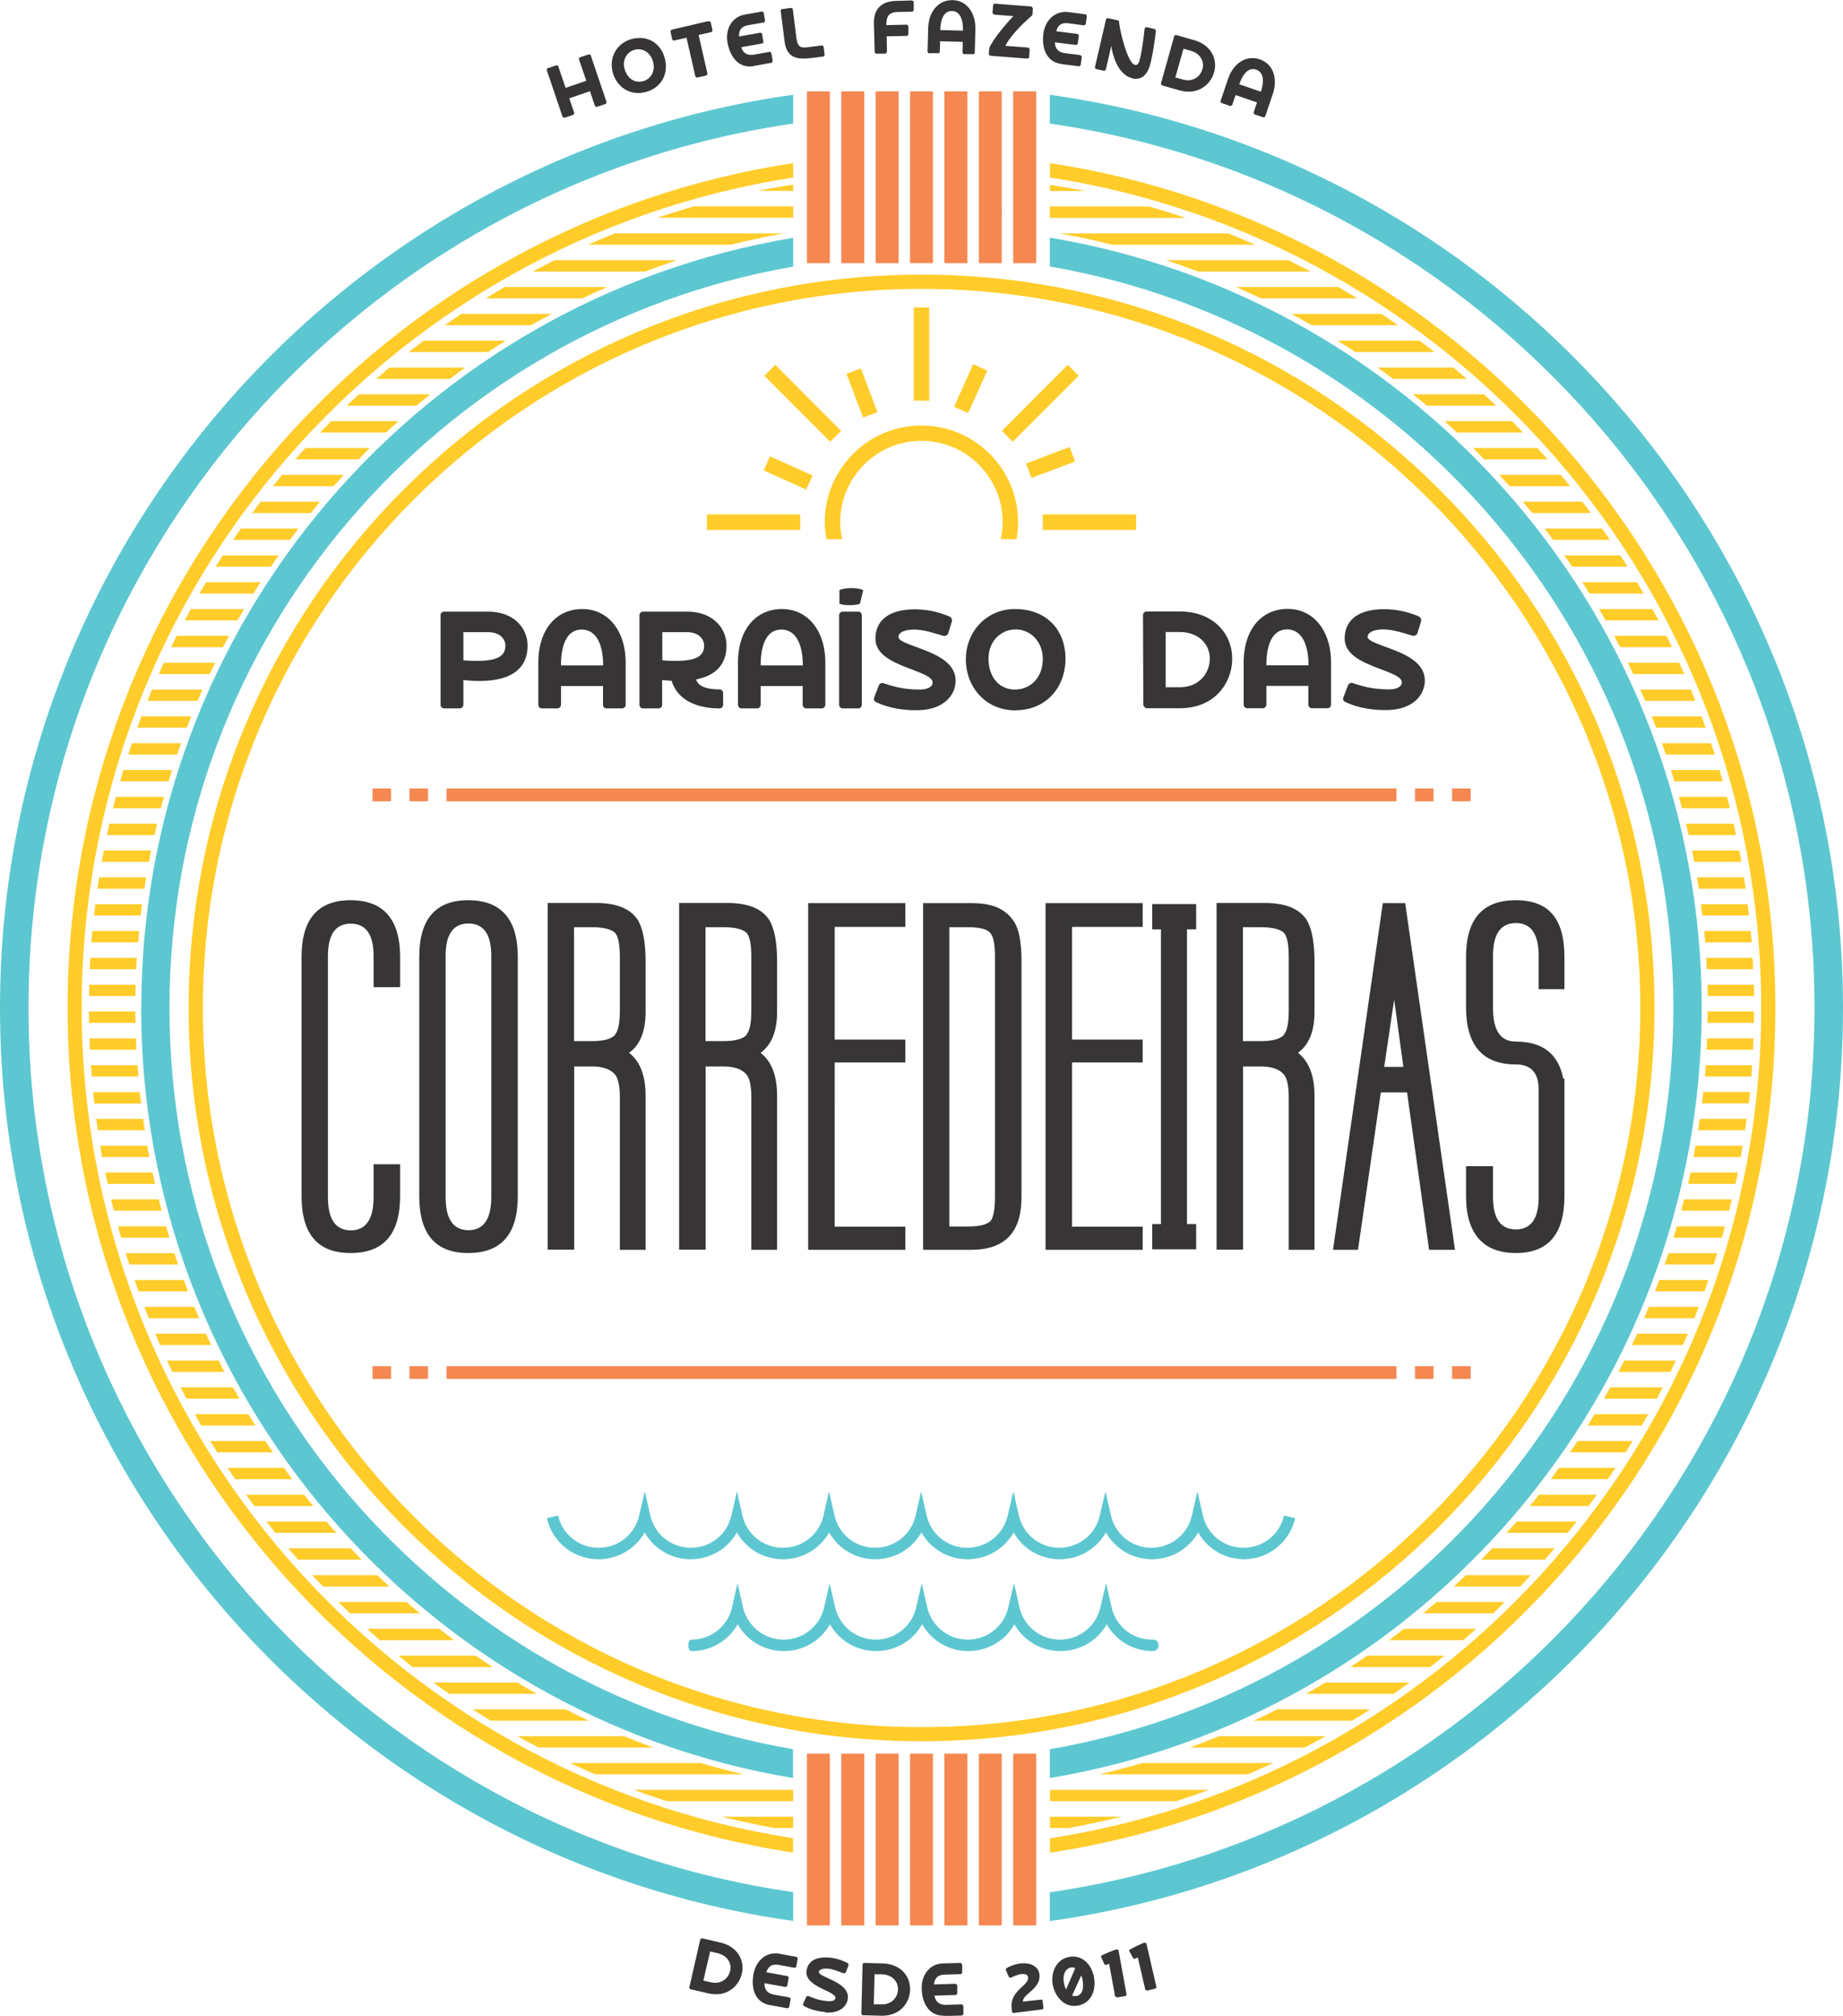 <?xml version="1.0" encoding="UTF-8"?>
<svg data-bbox="0 0.01 120.27 131.47" viewBox="0 0 120.27 131.47" xmlns="http://www.w3.org/2000/svg" data-type="color">
    <g>
        <path d="M65.02 122.74s.1.03.15.08c.08.08.12.19.12.28-.04.21-.12.36-.22.36-.04 0-.1-.03-.15-.08a.413.413 0 0 1-.12-.28c.04-.22.12-.36.22-.36Z" fill-rule="evenodd" fill="#373535" data-color="1"/>
        <path d="M35.35 119.27h.04c.05.06.06.11.03.18-.08.19-.41.39-.58.39-.09-.06-.1-.12-.07-.19.08-.19.41-.39.58-.39Z" fill-rule="evenodd" fill="#373535" data-color="1"/>
        <path d="M27.47 109.83h.03c.06.06.07.11.04.19-.08.19-.41.39-.58.39-.09-.06-.1-.12-.07-.19.08-.19.41-.39.58-.39Z" fill-rule="evenodd" fill="#373535" data-color="1"/>
        <path d="M60.14 18.84c-25.86 0-46.9 21.04-46.9 46.9s21.04 46.9 46.9 46.9 46.9-21.04 46.9-46.9-21.04-46.9-46.9-46.9Zm0 94.72c-26.37 0-47.83-21.46-47.83-47.83s21.46-47.82 47.83-47.82 47.83 21.45 47.83 47.82-21.46 47.83-47.83 47.83Z" fill="#ffcc2a" data-color="2"/>
        <path d="M120.27 65.73c0-30.31-22.55-55.46-51.76-59.55v1.88c28.18 4.08 49.9 28.38 49.9 57.67s-21.72 53.6-49.9 57.68v1.88c29.21-4.09 51.76-29.23 51.76-59.55Z" fill="#5dc7d1" data-color="3"/>
        <path d="M1.86 65.73c0-29.29 21.72-53.59 49.9-57.67V6.18C22.55 10.27 0 35.42 0 65.73s22.55 55.46 51.76 59.55v-1.88c-28.18-4.07-49.9-28.37-49.9-57.67Z" fill="#5dc7d1" data-color="3"/>
        <path d="M114.93 65.73c0 27.37-20.16 50.11-46.41 54.16v.94c26.77-4.05 47.34-27.21 47.34-55.09S95.28 14.7 68.52 10.64v.94c26.25 4.05 46.41 26.79 46.41 54.15Z" fill="#ffcc2a" data-color="2"/>
        <path d="M4.41 65.73c0 27.88 20.58 51.04 47.34 55.09v-.94C25.5 115.84 5.33 93.09 5.33 65.72s20.18-50.09 46.43-54.14v-.94C24.99 14.7 4.41 37.86 4.41 65.73Z" fill="#ffcc2a" data-color="2"/>
        <path d="M109.2 65.73c0 24.2-17.61 44.36-40.69 48.35v1.88c24.11-4.01 42.54-25.01 42.54-50.23S92.61 19.51 68.51 15.5v1.88c23.08 3.99 40.69 24.15 40.69 48.35Z" fill="#5dc7d1" data-color="3"/>
        <path d="M9.21 65.73c0 25.23 18.44 46.22 42.54 50.23v-1.88c-23.08-3.99-40.69-24.15-40.69-48.35s17.62-44.35 40.7-48.34v-1.88c-24.11 4.01-42.54 25-42.54 50.23Z" fill="#5dc7d1" data-color="3"/>
        <g>
            <path d="M68.52 12.05v.41h2.3c-.76-.15-1.53-.29-2.3-.41Z" fill="#ffcc2a" data-color="2"/>
            <path d="M51.76 12.45v-.41c-.77.12-1.54.25-2.3.41h2.3Z" fill="#ffcc2a" data-color="2"/>
            <path d="M75 13.47h-6.49v.74h8.87c-.78-.26-1.58-.51-2.38-.74Z" fill="#ffcc2a" data-color="2"/>
            <path d="M42.89 14.2h8.87v-.74h-6.49c-.8.23-1.59.48-2.38.74Z" fill="#ffcc2a" data-color="2"/>
            <path d="M80.14 15.22H69.13c1.17.21 2.31.45 3.45.74h9.33c-.58-.26-1.17-.5-1.76-.74Z" fill="#ffcc2a" data-color="2"/>
            <path d="M51.14 15.22H40.13c-.59.24-1.18.48-1.76.74h9.32c1.14-.28 2.28-.53 3.45-.74Z" fill="#ffcc2a" data-color="2"/>
            <path d="M44.19 16.97H36.2c-.49.24-.97.49-1.44.74h7.34a47.3 47.3 0 0 1 2.1-.74Z" fill="#ffcc2a" data-color="2"/>
            <path d="M84.08 16.97h-7.99c.71.23 1.4.48 2.1.74h7.34c-.48-.25-.96-.5-1.44-.74Z" fill="#ffcc2a" data-color="2"/>
            <path d="M87.35 18.72h-6.68c.54.24 1.08.48 1.62.74h6.29c-.41-.25-.82-.5-1.23-.74Z" fill="#ffcc2a" data-color="2"/>
            <path d="M39.61 18.72h-6.68c-.41.24-.82.49-1.23.74H38c.53-.26 1.07-.5 1.62-.74Z" fill="#ffcc2a" data-color="2"/>
            <path d="M36 20.47h-5.89c-.36.24-.72.49-1.08.74h5.63c.44-.25.89-.5 1.34-.74Z" fill="#ffcc2a" data-color="2"/>
            <path d="M90.15 20.47h-5.89c.45.24.9.48 1.34.74h5.63c-.36-.25-.72-.5-1.08-.74Z" fill="#ffcc2a" data-color="2"/>
            <path d="M92.64 22.22h-5.35c.39.24.77.49 1.15.74h5.17c-.32-.25-.64-.5-.96-.74Z" fill="#ffcc2a" data-color="2"/>
            <path d="M32.99 22.22h-5.35c-.32.24-.64.49-.96.74h5.17c.38-.25.76-.5 1.15-.74Z" fill="#ffcc2a" data-color="2"/>
            <path d="M30.37 23.97h-4.95c-.29.24-.58.49-.87.74h4.81c.33-.25.67-.5 1.01-.74Z" fill="#ffcc2a" data-color="2"/>
            <path d="M94.85 23.97H89.9c.34.24.68.49 1.01.74h4.81c-.29-.25-.58-.49-.87-.74Z" fill="#ffcc2a" data-color="2"/>
            <path d="M96.85 25.72h-4.64c.3.24.61.49.9.74h4.53c-.26-.25-.53-.49-.79-.74Z" fill="#ffcc2a" data-color="2"/>
            <path d="M28.06 25.72h-4.64c-.27.24-.53.49-.79.74h4.54c.3-.25.6-.49.9-.74Z" fill="#ffcc2a" data-color="2"/>
            <path d="M25.19 28.21c.27-.25.54-.49.81-.74h-4.4c-.24.24-.48.49-.72.74h4.31Z" fill="#ffcc2a" data-color="2"/>
            <path d="M98.67 27.47h-4.4c.27.24.54.49.81.74h4.31c-.24-.25-.48-.49-.72-.74Z" fill="#ffcc2a" data-color="2"/>
            <path d="M19.28 29.96h4.12c.24-.25.49-.49.73-.74h-4.2c-.22.24-.44.49-.66.74Z" fill="#ffcc2a" data-color="2"/>
            <path d="M96.87 29.96h4.12c-.22-.25-.44-.49-.66-.74h-4.2c.25.24.49.49.73.74Z" fill="#ffcc2a" data-color="2"/>
            <path d="M17.81 31.71h3.96c.22-.25.44-.49.67-.74h-4.03c-.2.24-.4.49-.6.74Z" fill="#ffcc2a" data-color="2"/>
            <path d="M98.5 31.71h3.96c-.2-.25-.4-.49-.6-.74h-4.02c.22.24.45.49.67.74Z" fill="#ffcc2a" data-color="2"/>
            <path d="M99.99 33.46h3.83c-.18-.25-.37-.49-.56-.74h-3.88c.2.25.41.49.61.74Z" fill="#ffcc2a" data-color="2"/>
            <path d="M16.45 33.46h3.83c.2-.25.41-.49.61-.74h-3.88l-.56.74Z" fill="#ffcc2a" data-color="2"/>
            <path d="M15.21 35.21h3.71c.18-.25.37-.49.56-.74h-3.76c-.17.25-.34.49-.51.74Z" fill="#ffcc2a" data-color="2"/>
            <path d="M101.35 35.21h3.71c-.17-.25-.34-.49-.51-.74h-3.76c.19.25.38.49.56.74Z" fill="#ffcc2a" data-color="2"/>
            <path d="M102.6 36.96h3.61c-.15-.25-.31-.49-.47-.74h-3.65c.17.24.34.49.51.74Z" fill="#ffcc2a" data-color="2"/>
            <path d="M14.07 36.96h3.61c.17-.25.34-.49.51-.74h-3.65c-.16.24-.31.49-.47.74Z" fill="#ffcc2a" data-color="2"/>
            <path d="M103.73 38.71h3.53c-.14-.25-.29-.49-.44-.74h-3.56c.16.25.31.49.47.74Z" fill="#ffcc2a" data-color="2"/>
            <path d="M13.01 38.71h3.53c.15-.25.31-.49.47-.74h-3.56c-.15.25-.29.49-.44.74Z" fill="#ffcc2a" data-color="2"/>
            <path d="M12.05 40.46h3.45c.14-.25.29-.49.43-.74h-3.48c-.13.25-.27.49-.39.74Z" fill="#ffcc2a" data-color="2"/>
            <path d="M104.78 40.46h3.45c-.13-.25-.26-.49-.4-.74h-3.48c.14.25.29.49.43.74Z" fill="#ffcc2a" data-color="2"/>
            <path d="M11.16 42.21h3.39c.13-.25.26-.49.39-.74h-3.41c-.12.25-.25.49-.37.74Z" fill="#ffcc2a" data-color="2"/>
            <path d="M105.73 42.21h3.39c-.12-.25-.25-.49-.37-.74h-3.41c.13.25.26.49.39.74Z" fill="#ffcc2a" data-color="2"/>
            <path d="M106.59 43.96h3.32c-.11-.25-.22-.49-.33-.74h-3.35c.12.25.24.49.35.74Z" fill="#ffcc2a" data-color="2"/>
            <path d="M10.36 43.96h3.33c.12-.25.23-.49.35-.74h-3.35c-.11.25-.22.49-.33.74Z" fill="#ffcc2a" data-color="2"/>
            <path d="M9.62 45.71h3.27c.11-.25.22-.49.32-.74H9.92c-.1.25-.2.49-.3.74Z" fill="#ffcc2a" data-color="2"/>
            <path d="M107.37 45.71h3.27c-.1-.25-.2-.49-.3-.74h-3.3c.11.25.22.49.32.74Z" fill="#ffcc2a" data-color="2"/>
            <path d="M108.08 47.46h3.23c-.09-.25-.18-.49-.27-.74h-3.25c.1.24.19.49.29.74Z" fill="#ffcc2a" data-color="2"/>
            <path d="M8.96 47.46h3.23c.09-.25.19-.49.29-.74H9.23c-.09.24-.18.49-.27.74Z" fill="#ffcc2a" data-color="2"/>
            <path d="M8.37 49.21h3.19c.08-.25.17-.49.26-.74H8.61c-.08.25-.16.49-.24.74Z" fill="#ffcc2a" data-color="2"/>
            <path d="M108.72 49.21h3.18c-.08-.25-.16-.49-.24-.74h-3.21c.09.25.18.49.26.74Z" fill="#ffcc2a" data-color="2"/>
            <path d="M7.84 50.96H11c.07-.25.15-.49.23-.74H8.06c-.07.25-.15.49-.22.74Z" fill="#ffcc2a" data-color="2"/>
            <path d="M109.27 50.96h3.16c-.07-.25-.15-.49-.22-.74h-3.17c.08.24.15.49.23.74Z" fill="#ffcc2a" data-color="2"/>
            <path d="M7.38 52.71h3.12c.06-.25.13-.49.2-.74H7.56c-.06.24-.13.49-.19.74Z" fill="#ffcc2a" data-color="2"/>
            <path d="M109.77 52.71h3.12c-.06-.25-.12-.5-.19-.74h-3.14c.07.25.13.49.2.74Z" fill="#ffcc2a" data-color="2"/>
            <path d="M6.98 54.46h3.1c.06-.25.11-.49.17-.74H7.14c-.06.24-.11.49-.16.74Z" fill="#ffcc2a" data-color="2"/>
            <path d="M110.19 54.46h3.1c-.05-.25-.11-.49-.16-.74h-3.11c.06.24.12.49.17.74Z" fill="#ffcc2a" data-color="2"/>
            <path d="M110.56 56.21h3.08c-.04-.25-.09-.49-.14-.74h-3.08c.05.24.1.49.14.74Z" fill="#ffcc2a" data-color="2"/>
            <path d="M6.64 56.21h3.08c.05-.25.09-.49.14-.74H6.78c-.05.24-.1.49-.14.74Z" fill="#ffcc2a" data-color="2"/>
            <path d="M6.36 57.96h3.06l.12-.74H6.47c-.04.25-.07.49-.11.74Z" fill="#ffcc2a" data-color="2"/>
            <path d="M110.86 57.96h3.06c-.04-.25-.07-.49-.11-.74h-3.07l.12.74Z" fill="#ffcc2a" data-color="2"/>
            <path d="M6.13 59.71h3.05l.09-.74H6.22c-.03.25-.06.49-.08.74Z" fill="#ffcc2a" data-color="2"/>
            <path d="M111.09 59.71h3.04c-.03-.25-.05-.49-.08-.74H111l.09.74Z" fill="#ffcc2a" data-color="2"/>
            <path d="M111.27 61.46h3.04l-.06-.74h-3.04c.02.25.05.49.07.74Z" fill="#ffcc2a" data-color="2"/>
            <path d="M9.07 60.72H6.03c-.02.25-.05.49-.06.74h3.04c.02-.25.04-.49.07-.74Z" fill="#ffcc2a" data-color="2"/>
            <path d="M111.38 63.21h3.03c-.01-.25-.03-.49-.04-.74h-3.03c.01.25.03.49.04.74Z" fill="#ffcc2a" data-color="2"/>
            <path d="M8.93 62.47H5.9c-.01.25-.03.49-.04.74h3.03c.01-.25.03-.49.04-.74Z" fill="#ffcc2a" data-color="2"/>
            <path d="M111.44 64.96h3.03c0-.25 0-.49-.01-.74h-3.03c0 .25.01.49.01.74Z" fill="#ffcc2a" data-color="2"/>
            <path d="M8.85 64.22H5.82c0 .25 0 .49-.01.74h3.03c0-.25 0-.49.01-.74Z" fill="#ffcc2a" data-color="2"/>
            <path d="M8.83 65.97H5.8c0 .25 0 .49.01.74h3.03c0-.24 0-.49-.01-.74Z" fill="#ffcc2a" data-color="2"/>
            <path d="M111.43 66.71h3.03v-.74h-3.03c0 .25 0 .49-.01.74Z" fill="#ffcc2a" data-color="2"/>
            <path d="M8.87 67.72H5.84c0 .25.02.49.03.74H8.9l-.03-.74Z" fill="#ffcc2a" data-color="2"/>
            <path d="M111.37 68.46h3.03l.03-.74h-3.03c0 .25-.02.49-.03.74Z" fill="#ffcc2a" data-color="2"/>
            <path d="M111.25 70.21h3.04l.06-.74h-3.03l-.06.74Z" fill="#ffcc2a" data-color="2"/>
            <path d="M8.96 69.47H5.93l.06.74h3.04l-.06-.74Z" fill="#ffcc2a" data-color="2"/>
            <path d="M111.07 71.96h3.05c.03-.25.06-.49.08-.74h-3.05c-.03.25-.05.49-.08.74Z" fill="#ffcc2a" data-color="2"/>
            <path d="M9.12 71.23H6.08c.02.25.06.49.08.74h3.05l-.09-.74Z" fill="#ffcc2a" data-color="2"/>
            <path d="M6.39 73.71h3.06c-.04-.24-.07-.49-.11-.74H6.28c.03.25.07.49.1.74Z" fill="#ffcc2a" data-color="2"/>
            <path d="M110.82 73.71h3.06c.04-.24.07-.49.1-.74h-3.06c-.03.25-.07.49-.11.74Z" fill="#ffcc2a" data-color="2"/>
            <path d="M110.52 75.46h3.08c.04-.24.08-.49.12-.74h-3.07c-.04.25-.09.49-.14.74Z" fill="#ffcc2a" data-color="2"/>
            <path d="M6.67 75.46h3.08c-.05-.25-.1-.49-.14-.74H6.54l.12.74Z" fill="#ffcc2a" data-color="2"/>
            <path d="M110.15 77.21h3.1c.05-.24.11-.49.16-.74h-3.09c-.05.25-.11.49-.16.74Z" fill="#ffcc2a" data-color="2"/>
            <path d="M7.02 77.21h3.1c-.06-.24-.11-.49-.16-.74H6.87c.05.25.1.49.16.74Z" fill="#ffcc2a" data-color="2"/>
            <path d="M7.43 78.96h3.13c-.07-.25-.13-.49-.19-.74H7.25l.18.74Z" fill="#ffcc2a" data-color="2"/>
            <path d="M109.72 78.96h3.12l.18-.74h-3.12c-.06.25-.13.49-.19.74Z" fill="#ffcc2a" data-color="2"/>
            <path d="M109.21 80.72h3.16c.07-.25.14-.49.2-.74h-3.14c-.07.25-.15.49-.22.74Z" fill="#ffcc2a" data-color="2"/>
            <path d="M7.9 80.72h3.16c-.07-.25-.15-.49-.22-.74H7.7c.07.25.13.49.2.74Z" fill="#ffcc2a" data-color="2"/>
            <path d="M108.64 82.47h3.19c.08-.25.16-.49.23-.74h-3.18c-.08.25-.17.49-.25.74Z" fill="#ffcc2a" data-color="2"/>
            <path d="M8.44 82.47h3.19c-.09-.25-.17-.49-.25-.74H8.2c.08.25.16.49.24.74Z" fill="#ffcc2a" data-color="2"/>
            <path d="M9.04 84.22h3.23c-.09-.25-.19-.49-.28-.74H8.78c.09.25.17.49.26.74Z" fill="#ffcc2a" data-color="2"/>
            <path d="M108 84.22h3.23c.09-.25.18-.49.26-.74h-3.21c-.09.25-.19.49-.28.74Z" fill="#ffcc2a" data-color="2"/>
            <path d="M9.71 85.97h3.28c-.11-.24-.21-.49-.31-.74H9.42c.1.25.19.49.29.74Z" fill="#ffcc2a" data-color="2"/>
            <path d="M107.29 85.97h3.28c.1-.24.19-.49.29-.74h-3.26c-.1.25-.2.49-.31.74Z" fill="#ffcc2a" data-color="2"/>
            <path d="M106.49 87.72h3.33c.11-.25.22-.49.33-.74h-3.31c-.11.25-.23.49-.34.74Z" fill="#ffcc2a" data-color="2"/>
            <path d="M10.45 87.72h3.33c-.12-.25-.23-.49-.34-.74h-3.31c.11.25.22.49.32.74Z" fill="#ffcc2a" data-color="2"/>
            <path d="M11.26 89.47h3.39c-.13-.24-.25-.49-.38-.74H10.9c.12.25.23.49.35.74Z" fill="#ffcc2a" data-color="2"/>
            <path d="M105.62 89.47h3.39c.12-.24.24-.49.35-.74H106c-.13.25-.25.49-.38.74Z" fill="#ffcc2a" data-color="2"/>
            <path d="M12.16 91.22h3.46c-.14-.25-.28-.49-.41-.74h-3.43c.13.25.26.49.39.74Z" fill="#ffcc2a" data-color="2"/>
            <path d="M104.66 91.22h3.46c.13-.25.26-.49.39-.74h-3.43c-.14.25-.27.49-.41.74Z" fill="#ffcc2a" data-color="2"/>
            <path d="M13.13 92.97h3.54c-.16-.24-.31-.49-.46-.74h-3.5c.14.25.28.5.42.74Z" fill="#ffcc2a" data-color="2"/>
            <path d="M103.6 92.97h3.54c.14-.24.28-.49.42-.74h-3.5c-.15.25-.31.5-.46.74Z" fill="#ffcc2a" data-color="2"/>
            <path d="M14.19 94.72h3.62c-.17-.24-.33-.49-.5-.74h-3.59c.15.25.31.49.46.74Z" fill="#ffcc2a" data-color="2"/>
            <path d="M102.45 94.72h3.63c.16-.24.31-.49.46-.74h-3.59c-.16.25-.33.49-.5.74Z" fill="#ffcc2a" data-color="2"/>
            <path d="M15.35 96.47h3.72c-.18-.25-.36-.49-.54-.74h-3.68l.5.74Z" fill="#ffcc2a" data-color="2"/>
            <path d="M101.2 96.47h3.72c.17-.25.34-.49.5-.74h-3.68c-.18.25-.36.49-.54.74Z" fill="#ffcc2a" data-color="2"/>
            <path d="M16.6 98.22h3.84c-.2-.24-.4-.49-.59-.74h-3.79c.18.25.36.5.54.74Z" fill="#ffcc2a" data-color="2"/>
            <path d="M99.82 98.22h3.85c.18-.24.36-.49.54-.74h-3.79c-.19.25-.39.5-.6.74Z" fill="#ffcc2a" data-color="2"/>
            <path d="M98.32 99.97h3.98c.2-.24.4-.49.59-.74h-3.92c-.21.25-.43.49-.65.74Z" fill="#ffcc2a" data-color="2"/>
            <path d="M17.97 99.97h3.98c-.22-.24-.44-.49-.65-.74h-3.92c.19.25.39.49.59.74Z" fill="#ffcc2a" data-color="2"/>
            <path d="M96.67 101.72h4.14c.22-.24.43-.49.64-.74h-4.07c-.24.25-.47.49-.72.74Z" fill="#ffcc2a" data-color="2"/>
            <path d="M19.46 101.72h4.14c-.24-.24-.48-.49-.72-.74h-4.07c.21.25.43.49.64.74Z" fill="#ffcc2a" data-color="2"/>
            <path d="M21.08 103.47h4.33c-.26-.24-.53-.49-.79-.74h-4.24c.23.25.46.49.7.74Z" fill="#ffcc2a" data-color="2"/>
            <path d="M94.87 103.47h4.33c.24-.24.47-.49.7-.74h-4.24c-.26.25-.52.49-.79.74Z" fill="#ffcc2a" data-color="2"/>
            <path d="M22.84 105.22h4.56c-.29-.24-.58-.49-.87-.74h-4.45c.25.25.51.49.76.74Z" fill="#ffcc2a" data-color="2"/>
            <path d="M92.87 105.22h4.56c.26-.24.51-.49.76-.74h-4.45c-.29.25-.58.49-.87.74Z" fill="#ffcc2a" data-color="2"/>
            <path d="M90.64 106.97h4.85c.28-.24.56-.49.84-.74h-4.72c-.32.25-.64.5-.97.74Z" fill="#ffcc2a" data-color="2"/>
            <path d="M24.79 106.97h4.85c-.33-.24-.65-.49-.97-.74h-4.72c.28.25.56.5.84.74Z" fill="#ffcc2a" data-color="2"/>
            <path d="M88.12 108.72h5.21c.31-.24.62-.49.93-.74h-5.04c-.37.25-.73.5-1.1.74Z" fill="#ffcc2a" data-color="2"/>
            <path d="M26.94 108.72h5.21c-.37-.24-.74-.49-1.1-.74H26c.31.25.62.5.93.74Z" fill="#ffcc2a" data-color="2"/>
            <path d="M85.24 110.47h5.7c.35-.24.7-.49 1.04-.74H86.5c-.42.25-.84.5-1.27.74Z" fill="#ffcc2a" data-color="2"/>
            <path d="M29.33 110.47h5.7c-.43-.24-.85-.49-1.27-.74h-5.48c.34.25.69.5 1.04.74Z" fill="#ffcc2a" data-color="2"/>
            <path d="M32.03 112.22h6.4c-.51-.24-1.02-.48-1.52-.74h-6.07c.39.25.79.5 1.18.74Z" fill="#ffcc2a" data-color="2"/>
            <path d="M81.84 112.22h6.4c.4-.24.79-.49 1.18-.74h-6.07c-.5.26-1.01.5-1.52.74Z" fill="#ffcc2a" data-color="2"/>
            <path d="M35.14 113.97h7.5c-.64-.23-1.28-.48-1.91-.74h-6.96c.45.25.91.5 1.37.74Z" fill="#ffcc2a" data-color="2"/>
            <path d="M77.64 113.97h7.5c.46-.24.92-.49 1.37-.74h-6.96c-.63.26-1.26.51-1.9.74Z" fill="#ffcc2a" data-color="2"/>
            <path d="M71.74 115.72h9.69c.55-.24 1.1-.48 1.65-.74h-8.53c-.93.27-1.86.52-2.81.74Z" fill="#ffcc2a" data-color="2"/>
            <path d="M38.84 115.72h9.69c-.94-.22-1.88-.47-2.81-.74h-8.53c.54.25 1.09.5 1.65.74Z" fill="#ffcc2a" data-color="2"/>
            <path d="M41.37 116.73c.71.26 1.43.51 2.15.74h8.24v-.74H41.38Z" fill="#ffcc2a" data-color="2"/>
            <path d="M76.75 117.47c.72-.23 1.44-.48 2.15-.74H68.52v.74h8.23Z" fill="#ffcc2a" data-color="2"/>
            <path d="M69.75 119.22c1.16-.21 2.31-.46 3.45-.74h-4.68v.74h1.23Z" fill="#ffcc2a" data-color="2"/>
            <path d="M47.08 118.48c1.14.28 2.29.53 3.45.74h1.23v-.74h-4.68Z" fill="#ffcc2a" data-color="2"/>
        </g>
        <g>
            <path d="M65.31 13.8h.03c.05.05.07.11.04.18-.08.19-.41.39-.58.39-.09-.06-.1-.12-.07-.19.08-.19.41-.39.58-.39Z" fill="#f58750" fill-rule="evenodd" data-color="4"/>
            <path d="M58.21 10.65h.04c.05.05.07.11.04.18-.08.19-.41.39-.58.39-.09-.06-.1-.12-.07-.19.08-.19.41-.39.58-.39Z" fill="#f58750" fill-rule="evenodd" data-color="4"/>
            <path fill="#f58750" d="M66.12 17.16h1.5V5.96h-1.5v11.2z" data-color="4"/>
            <path fill="#f58750" d="M63.88 17.16h1.49V5.96h-1.49v11.2z" data-color="4"/>
            <path fill="#f58750" d="M61.63 17.16h1.5V5.96h-1.5v11.2z" data-color="4"/>
            <path fill="#f58750" d="M59.39 17.16h1.49V5.96h-1.49v11.2z" data-color="4"/>
            <path fill="#f58750" d="M57.14 17.16h1.5V5.96h-1.5v11.2z" data-color="4"/>
            <path fill="#f58750" d="M54.9 17.16h1.5V5.96h-1.5v11.2z" data-color="4"/>
            <path fill="#f58750" d="M52.66 17.16h1.49V5.96h-1.49v11.2z" data-color="4"/>
            <path fill="#f58750" d="M66.12 125.57h1.5v-11.2h-1.5v11.2z" data-color="4"/>
            <path fill="#f58750" d="M63.88 125.57h1.49v-11.2h-1.49v11.2z" data-color="4"/>
            <path fill="#f58750" d="M61.63 125.57h1.5v-11.2h-1.5v11.2z" data-color="4"/>
            <path fill="#f58750" d="M59.39 125.57h1.49v-11.2h-1.49v11.2z" data-color="4"/>
            <path fill="#f58750" d="M57.14 125.57h1.5v-11.2h-1.5v11.2z" data-color="4"/>
            <path fill="#f58750" d="M54.9 125.57h1.5v-11.2h-1.5v11.2z" data-color="4"/>
            <path fill="#f58750" d="M52.66 125.57h1.49v-11.2h-1.49v11.2z" data-color="4"/>
        </g>
        <path d="M75.18 106.93c-1.27 0-2.36-.87-2.64-2.1l-.36-1.58-.37 1.58c-.29 1.24-1.37 2.1-2.64 2.1s-2.36-.87-2.64-2.1l-.36-1.58-.37 1.58c-.29 1.24-1.37 2.1-2.64 2.1s-2.36-.87-2.65-2.1l-.36-1.58-.36 1.58c-.29 1.24-1.37 2.1-2.64 2.1s-2.36-.87-2.65-2.1l-.36-1.58-.36 1.58c-.29 1.24-1.37 2.1-2.64 2.1s-2.36-.87-2.65-2.1l-.36-1.58-.36 1.58a2.696 2.696 0 0 1-2.64 2.1c-.29 0-.29.75 0 .75 1.28 0 2.41-.68 3.01-1.75.6 1.06 1.73 1.75 3.01 1.75s2.41-.68 3.01-1.75c.6 1.06 1.73 1.75 3.01 1.75s2.41-.68 3.01-1.75c.6 1.06 1.73 1.75 3.01 1.75s2.41-.68 3.01-1.75c.6 1.06 1.73 1.75 3.01 1.75s2.41-.68 3.01-1.75c.6 1.06 1.73 1.75 3.01 1.75.49 0 .51-.75 0-.75Z" fill="#5dc7d1" data-color="3"/>
        <path d="M81.2 101.69c-1.28 0-2.41-.68-3.01-1.75-.6 1.06-1.73 1.75-3.01 1.75s-2.41-.68-3.01-1.75c-.6 1.06-1.73 1.75-3.01 1.75s-2.41-.68-3.01-1.75c-.6 1.06-1.73 1.75-3.01 1.75s-2.41-.68-3.01-1.75c-.6 1.06-1.73 1.75-3.01 1.75s-2.41-.68-3.01-1.75c-.6 1.06-1.73 1.75-3.01 1.75s-2.41-.68-3.01-1.75c-.6 1.06-1.73 1.75-3.01 1.75s-2.41-.68-3.01-1.75a3.447 3.447 0 0 1-3.01 1.75c-1.62 0-3.01-1.1-3.37-2.68l.73-.17c.29 1.24 1.37 2.1 2.65 2.1s2.36-.87 2.64-2.1l.37-1.58.36 1.58c.29 1.24 1.37 2.1 2.65 2.1s2.36-.87 2.64-2.1l.36-1.58.36 1.58c.29 1.24 1.37 2.1 2.65 2.1s2.36-.87 2.64-2.1l.36-1.58.36 1.58c.29 1.24 1.37 2.1 2.65 2.1s2.36-.87 2.64-2.1l.36-1.58.36 1.58c.29 1.24 1.37 2.1 2.65 2.1s2.36-.87 2.64-2.1l.37-1.58.36 1.58c.29 1.24 1.37 2.1 2.64 2.1s2.36-.87 2.64-2.1l.37-1.58.36 1.58c.29 1.24 1.37 2.1 2.64 2.1s2.36-.87 2.64-2.1l.36-1.58.36 1.58c.29 1.24 1.37 2.1 2.65 2.1s2.36-.87 2.64-2.1l.73.17a3.437 3.437 0 0 1-3.37 2.68Z" fill="#5dc7d1" data-color="3"/>
        <path d="M29 46.2h1c.14 0 .24-.1.24-.25v-1.6c.37.04.73.06 1.05.06 2.17 0 3.14-.88 3.14-2.3 0-1.13-.88-2.22-2.58-2.22h-2.86c-.14 0-.24.1-.24.24v5.82c0 .15.1.25.24.25Zm2.12-3.1c-.26 0-.55 0-.88-.04v-1.83h1.62c.76 0 1.12.44 1.12.88 0 .67-.51.99-1.85.99Zm4.26 3.1h.98c.14 0 .25-.1.25-.25v-1.21h2.74v1.21c0 .15.1.25.24.25h1c.14 0 .24-.1.24-.25v-2.72c0-2.15-1.19-3.51-2.83-3.51s-2.87 1.26-2.87 3.51v2.72c0 .15.1.25.24.25Zm1.23-2.8c0-1.41.42-2.34 1.35-2.34s1.4.93 1.4 2.34h-2.74Zm10.33 1.56c-.81 0-1.38-.19-1.51-.65 1.36-.27 1.98-1.06 1.98-2.2s-.88-2.22-2.58-2.22h-2.86c-.14 0-.24.1-.24.24v5.82c0 .15.1.25.24.25h1c.14 0 .24-.1.24-.25v-1.6c.21.02.42.04.62.05.42 1.38 1.85 1.8 3.11 1.8.15 0 .25-.1.25-.25v-.75c0-.12-.1-.24-.25-.24Zm-3.73-3.73h1.62c.76 0 1.12.44 1.12.88 0 .67-.51.99-1.85.99-.26 0-.55 0-.88-.04v-1.83Zm5.2 4.97h.98c.14 0 .25-.1.25-.25v-1.21h2.74v1.21c0 .15.1.25.24.25h1c.14 0 .24-.1.24-.25v-2.72c0-2.15-1.19-3.51-2.83-3.51s-2.87 1.26-2.87 3.51v2.72c0 .15.1.25.24.25Zm1.23-2.8c0-1.41.42-2.34 1.35-2.34s1.4.93 1.4 2.34h-2.74ZM55 46.2h1c.14 0 .24-.1.24-.25v-5.82c0-.14-.1-.24-.24-.24h-1c-.14 0-.24.1-.24.24v5.82c0 .15.1.25.24.25Zm4.8.12c1.83 0 2.56-1.02 2.56-1.93 0-1.14-1.21-1.69-2.26-2.08-.78-.3-1.47-.5-1.47-.77 0-.3.43-.48 1.02-.48s1.21.2 1.88.4c.16.05.32-.03.36-.19l.22-.72a.28.28 0 0 0-.17-.35 5.76 5.76 0 0 0-2.23-.46c-1.92 0-2.58.91-2.58 1.9s.97 1.46 1.93 1.85c.91.36 1.8.62 1.8 1.02 0 .3-.36.46-.85.46-.78 0-1.49-.11-2.34-.41a.257.257 0 0 0-.32.14l-.3.78c-.05.14 0 .25.1.3.69.33 1.57.54 2.64.54Zm6.48 0c1.94 0 3.25-1.44 3.25-3.36s-1.28-3.24-3.29-3.24c-1.87 0-3.21 1.48-3.21 3.28s1.28 3.33 3.25 3.33Zm-.04-1.35c-1 0-1.73-.77-1.73-2.02 0-1.17.84-1.9 1.77-1.9s1.77.75 1.77 1.94-.8 1.98-1.81 1.98Zm8.62 1.22h2.12c2.33 0 3.43-1.68 3.43-3.24s-1.17-3.07-3.43-3.07h-2.15c-.14 0-.24.1-.24.24l.02 5.82c0 .12.12.25.25.25Zm1.21-1.37v-3.6h.91c1.29 0 1.97.85 1.97 1.73s-.63 1.87-1.97 1.87h-.91Zm5.34 1.37h.98c.14 0 .25-.1.25-.25v-1.21h2.74v1.21c0 .15.1.25.24.25h1c.14 0 .24-.1.24-.25v-2.72c0-2.15-1.19-3.51-2.83-3.51s-2.87 1.26-2.87 3.51v2.72c0 .15.1.25.24.25Zm1.23-2.8c0-1.41.42-2.34 1.35-2.34s1.4.93 1.4 2.34h-2.74Zm7.78 2.92c1.83 0 2.56-1.02 2.56-1.93 0-1.14-1.21-1.69-2.26-2.08-.78-.3-1.47-.5-1.47-.77 0-.3.43-.48 1.02-.48s1.21.2 1.88.4c.16.05.32-.03.36-.19l.22-.72a.28.28 0 0 0-.17-.35 5.76 5.76 0 0 0-2.23-.46c-1.92 0-2.58.91-2.58 1.9s.97 1.46 1.93 1.85c.91.36 1.8.62 1.8 1.02 0 .3-.36.46-.85.46-.78 0-1.49-.11-2.34-.41a.257.257 0 0 0-.32.14l-.3.78c-.05.14 0 .25.1.3.69.33 1.57.54 2.64.54Z" fill="#373535" data-color="1"/>
        <g>
            <path fill="#f58750" d="M29.14 89.93h61.99v-.83H29.14v.83z" data-color="4"/>
            <path fill="#f58750" d="M26.72 89.93h1.21v-.83h-1.21v.83z" data-color="4"/>
            <path fill="#f58750" d="M24.31 89.93h1.21v-.83h-1.21v.83z" data-color="4"/>
            <path fill="#f58750" d="M92.34 89.93h1.21v-.83h-1.21v.83z" data-color="4"/>
            <path fill="#f58750" d="M94.76 89.93h1.21v-.83h-1.21v.83z" data-color="4"/>
        </g>
        <g>
            <path fill="#f58750" d="M29.14 52.26h61.99v-.84H29.14v.84z" data-color="4"/>
            <path fill="#f58750" d="M26.72 52.26h1.21v-.84h-1.21v.84z" data-color="4"/>
            <path fill="#f58750" d="M24.31 52.26h1.21v-.84h-1.21v.84z" data-color="4"/>
            <path fill="#f58750" d="M92.34 52.26h1.21v-.84h-1.21v.84z" data-color="4"/>
            <path fill="#f58750" d="M94.76 52.26h1.21v-.84h-1.21v.84z" data-color="4"/>
        </g>
        <path d="M26.11 78.01c0 2.48-1.08 3.71-3.23 3.71s-3.2-1.24-3.2-3.71V62.4c0-2.46 1.07-3.69 3.2-3.69s3.23 1.23 3.23 3.69v1.98h-1.73v-2.03c0-1.41-.5-2.11-1.49-2.11s-1.49.7-1.49 2.11v15.72c0 1.45.5 2.17 1.49 2.17s1.49-.72 1.49-2.17v-2.14h1.73v2.09Zm5.95-15.67c0-1.41-.5-2.11-1.49-2.11s-1.49.7-1.49 2.11v15.72c0 1.45.5 2.17 1.49 2.17s1.49-.72 1.49-2.17V62.34Zm1.73 15.67c0 2.48-1.08 3.71-3.23 3.71s-3.2-1.24-3.2-3.71V62.4c0-2.46 1.07-3.69 3.2-3.69s3.23 1.23 3.23 3.69v15.61Zm6.66-15.61c0-.8-.1-1.31-.3-1.55-.25-.25-.76-.38-1.52-.38h-1.17v7.43h1.17c.76 0 1.26-.14 1.52-.41h-.03c.22-.23.33-.76.33-1.57V62.4Zm1.68 19.11h-1.68v-9.95c0-.78-.12-1.28-.35-1.52-.31-.33-.8-.49-1.46-.49h-1.17V81.5h-1.73V58.89h3.14c1.32 0 2.22.35 2.71 1.06.36.56.54 1.47.54 2.74V66c0 1.26-.36 2.15-1.08 2.66.72.56 1.08 1.49 1.08 2.79v10.06Zm6.9-19.11c0-.8-.1-1.31-.3-1.55-.25-.25-.76-.38-1.52-.38h-1.17v7.43h1.17c.76 0 1.26-.14 1.52-.41h-.03c.22-.23.33-.76.33-1.57V62.4Zm1.68 19.11h-1.68v-9.95c0-.78-.12-1.28-.35-1.52-.31-.33-.8-.49-1.46-.49h-1.17V81.5h-1.73V58.89h3.14c1.32 0 2.22.35 2.71 1.06.36.56.54 1.47.54 2.74V66c0 1.26-.36 2.15-1.08 2.66.72.56 1.08 1.49 1.08 2.79v10.06Zm8.37 0h-6.34V58.9h6.34v1.55h-4.61v7.35h4.61v1.49h-4.61V80h4.61v1.52Zm5.85-19.11c0-.8-.1-1.31-.3-1.55-.2-.25-.69-.38-1.46-.38h-1.22v19.52h1.22c.8 0 1.3-.14 1.52-.41l-.03.03c.18-.25.27-.79.27-1.6V62.4Zm1.73 15.69c0 2.28-1.09 3.42-3.28 3.42h-3.14V58.9h3.14c.69 0 1.24.09 1.67.27.42.18.76.44 1.02.79l-.03-.03c.42.47.62 1.39.62 2.76v15.4Zm7.91 3.42h-6.34V58.9h6.34v1.55h-4.61v7.35h4.61v1.49h-4.61V80h4.61v1.52Zm3.49-.03h-2.87v-1.65h.57V60.61h-.57v-1.65h2.87v1.65h-.6v19.22h.6v1.65ZM84.1 62.4c0-.8-.1-1.31-.3-1.55-.25-.25-.76-.38-1.52-.38h-1.17v7.43h1.17c.76 0 1.26-.14 1.52-.41h-.03c.22-.23.33-.76.33-1.57V62.4Zm1.68 19.11H84.1v-9.95c0-.78-.12-1.28-.35-1.52-.31-.33-.8-.49-1.46-.49h-1.17V81.5h-1.73V58.89h3.14c1.32 0 2.22.35 2.71 1.06.36.56.54 1.47.54 2.74V66c0 1.26-.36 2.15-1.08 2.66.72.56 1.08 1.49 1.08 2.79v10.06Zm4.55-11.93h1.25l-.6-4.39-.65 4.39Zm4.64 11.93h-1.71l-1.44-10.27h-1.71l-1.49 10.27h-1.63l3.25-22.61h1.46l3.25 22.61Zm3.95-13.58c1.75 0 2.78.8 3.09 2.41h.08v7.67c0 2.48-1.06 3.71-3.17 3.71s-3.25-1.24-3.25-3.71v-1.95h1.76v2.01c0 1.41.5 2.11 1.49 2.11s1.49-.7 1.49-2.11v-7.02c0-1.08-.5-1.63-1.49-1.63-2.17 0-3.25-1.25-3.25-3.74V62.4c0-2.46 1.08-3.69 3.25-3.69s3.17 1.23 3.17 3.69v2.11h-1.68v-2.17c0-1.43-.5-2.14-1.49-2.14s-1.49.71-1.49 2.14v3.42c0 1.45.5 2.17 1.49 2.17Z" fill="#373535" data-color="1"/>
        <g>
            <path fill="#ffcc2a" d="M59.63 26.13h1.01v-6.08h-1.01v6.08z" data-color="2"/>
            <path fill="#ffcc2a" d="m55.24 24.38.94-.35 1.08 2.85-.94.35-1.08-2.85z" data-color="2"/>
            <path fill="#ffcc2a" d="m49.88 24.51.71-.72 4.3 4.31-.71.71-4.3-4.3z" data-color="2"/>
            <path fill="#ffcc2a" d="m49.84 30.68.41-.92 2.78 1.25-.42.92-2.77-1.25z" data-color="2"/>
            <path fill="#ffcc2a" d="M46.13 34.56h6.09v-1.01h-6.09v1.01z" data-color="2"/>
            <path fill="#ffcc2a" d="M68.05 34.56h6.09v-1.01h-6.09v1.01z" data-color="2"/>
            <path fill="#ffcc2a" d="m66.96 30.23 2.84-1.08.36.95-2.85 1.07-.35-.94z" data-color="2"/>
            <path fill="#ffcc2a" d="m65.38 28.1 4.3-4.31.71.72-4.3 4.3-.71-.71z" data-color="2"/>
            <path fill="#ffcc2a" d="m62.26 26.53 1.25-2.78.92.42-1.25 2.77-.92-.41z" data-color="2"/>
            <path d="m65.31 35.16.02-.12c.07-.36.1-.68.1-.99 0-2.92-2.38-5.3-5.3-5.3s-5.3 2.38-5.3 5.3c0 .31.03.62.11.99l.02.12h-1.03v-.08c-.08-.39-.11-.71-.11-1.02 0-3.48 2.83-6.31 6.31-6.31s6.31 2.83 6.31 6.31c0 .31-.03.64-.09 1.02v.08h-1.04Z" fill="#ffcc2a" data-color="2"/>
        </g>
        <path d="m38.38 3.56-.51.17c-.07.02-.11.09-.08.16l.47 1.38-1.35.46-.47-1.38c-.02-.07-.09-.11-.16-.08l-.51.17c-.07.02-.11.09-.08.16l1.01 2.98c.03.08.09.11.17.09l.51-.17c.07-.02.11-.09.08-.17l-.31-.92 1.35-.46.31.92c.03.08.09.11.17.09l.51-.17c.07-.02.11-.09.08-.17l-1.01-2.98c-.02-.07-.09-.11-.16-.08Zm3.8 2.43c1.01-.29 1.48-1.23 1.19-2.23-.27-.96-1.14-1.5-2.19-1.2-.97.28-1.45 1.24-1.19 2.18.28.97 1.16 1.54 2.18 1.25Zm-.22-.7c-.52.15-1.01-.15-1.2-.79-.17-.61.16-1.11.64-1.25.48-.14 1.03.13 1.21.75.18.64-.13 1.15-.65 1.3Zm4.26-3.91-2.36.55c-.08.02-.11.08-.1.16l.1.45c.02.08.08.12.16.1l.78-.18.57 2.49c.02.08.08.12.16.1l.53-.12c.08-.02.11-.08.1-.16l-.57-2.49.8-.18c.08-.02.11-.08.1-.16l-.1-.45c-.02-.08-.08-.11-.15-.1Zm3 2.92 1.09-.2c.08-.01.12-.07.11-.16l-.08-.45c-.01-.08-.07-.12-.16-.1l-.95.17c-.41.07-.71-.04-.86-.48l1.34-.24c.08-.01.12-.07.1-.15l-.08-.45c-.01-.08-.07-.12-.15-.1l-1.35.24c-.02-.47.21-.67.61-.74l.98-.17c.08-.01.12-.07.1-.16l-.08-.45c-.01-.08-.07-.12-.15-.1l-1.08.19c-.88.16-1.31.99-1.12 1.9.22 1.04.84 1.61 1.7 1.46Zm3.61-.5.86-.11c.08 0 .13-.07.12-.15l-.06-.46c0-.08-.07-.12-.15-.11l-.73.09c-.51.06-.81.14-.9-.6L51.74.63c0-.08-.07-.12-.14-.11l-.54.07c-.08 0-.12.07-.11.14l.25 1.97c.12.97.7 1.21 1.64 1.09ZM59.48.03l-1 .03c-.95.02-1.48.52-1.45 1.5l.05 1.81c0 .08.05.13.13.13h.54c.08-.02.13-.07.13-.15l-.02-.98 1.29-.03c.08 0 .13-.06.13-.14v-.46a.143.143 0 0 0-.15-.13l-1.29.03c0-.66.22-.85.79-.86l.87-.02c.08 0 .13-.05.13-.14V.16c-.01-.08-.07-.13-.14-.13Zm1.18 3.44h.53c.08.02.14-.03.14-.12l.02-.66 1.48.04-.02.66c0 .08.05.14.13.14h.54c.08.02.13-.03.13-.12l.04-1.47c.03-1.16-.6-1.91-1.48-1.93-.84-.02-1.57.64-1.6 1.86l-.04 1.47c0 .08.05.14.13.14Zm.7-1.5c.02-.76.26-1.26.76-1.25.51.01.74.52.72 1.28l-1.48-.04Zm3.31 1.67 2.35.18c.08 0 .13-.04.14-.12l.03-.46c0-.08-.04-.13-.12-.14l-1.46-.11c.31-.64 1.13-1.45 1.65-1.9.09-.08.12-.11.12-.19l.02-.32c0-.08-.06-.15-.13-.16L64.93.24a.12.12 0 0 0-.12.1l-.04.46c0 .09.07.15.16.16l1.2.09c-.65.7-1.23 1.42-1.51 1.95-.05.07-.06.14-.07.2l-.02.29c0 .08.04.14.12.14Zm4.61.54 1.1.14c.08.01.14-.03.15-.12l.06-.46c0-.08-.04-.13-.12-.15l-.95-.12c-.41-.05-.66-.25-.68-.71l1.35.17c.08 0 .13-.03.15-.12l.06-.46c0-.08-.04-.13-.11-.14l-1.36-.17c.12-.46.4-.57.81-.52l.98.13c.08 0 .13-.04.14-.12l.06-.46c0-.08-.03-.13-.11-.14L69.72.79c-.89-.11-1.55.56-1.64 1.48-.1 1.05.32 1.79 1.19 1.9Zm4.59.93c.49.11 1-.05 1.23-1.07.14-.59.25-1.35.33-1.98 0-.06-.02-.15-.09-.17l-.47-.11c-.11-.02-.17.04-.18.13-.09.82-.18 1.44-.32 2.01-.06.25-.17.34-.31.31-.22-.05-.49-.56-.74-1.43-.16-.57-.27-1.09-.29-1.37 0-.05-.03-.09-.08-.1l-.62-.14c-.08-.02-.14.02-.16.1l-.71 3.06c-.02.08.02.14.1.16l.45.1c.08.02.14-.02.16-.1L72.52 3c.11.68.32 1.19.57 1.53.23.31.5.5.77.56Zm2 .47 1.1.31c1.21.34 2.03-.37 2.26-1.18.23-.81-.15-1.77-1.33-2.1l-1.12-.32c-.07-.02-.14.01-.16.09l-.85 3.03c-.02.06.03.15.09.17Zm.83-.53.53-1.87.47.13c.67.19.9.73.77 1.19-.13.47-.6.88-1.3.68l-.47-.13Zm3.05 1.68.5.17c.07.02.14 0 .17-.08l.21-.62 1.4.48-.21.62c-.03.08 0 .14.08.17l.51.17c.07.02.14 0 .17-.09l.47-1.39c.37-1.1 0-2-.84-2.29-.8-.27-1.69.15-2.08 1.3l-.47 1.39c-.03.08 0 .14.08.17Zm1.12-1.22c.24-.72.62-1.13 1.1-.97.48.16.55.72.31 1.44l-1.4-.48Z" fill="#373535" data-color="1"/>
        <path d="m45.09 129.74 1.12.26c1.23.28 2.01-.47 2.2-1.29.19-.82-.24-1.76-1.43-2.03l-1.13-.26c-.08-.02-.14.02-.16.1l-.7 3.07c-.02.07.04.15.1.16Zm.81-.57.44-1.9.48.11c.68.16.93.69.83 1.15-.11.47-.56.91-1.27.75l-.48-.11Zm4.36 1.6 1.09.2c.08.01.14-.03.16-.11l.08-.45c.01-.08-.03-.14-.11-.15l-.95-.17c-.41-.07-.65-.29-.64-.75l1.34.24c.08.01.14-.03.15-.11l.08-.45c.01-.08-.03-.14-.1-.15l-1.35-.24c.14-.45.43-.55.83-.48l.98.18c.08.01.14-.03.15-.11l.08-.45c.01-.08-.03-.14-.1-.15l-1.08-.2c-.88-.16-1.57.48-1.71 1.39-.16 1.05.22 1.81 1.09 1.96Zm3.61.48c.98.07 1.42-.45 1.46-.94.05-.61-.58-.96-1.13-1.22-.41-.19-.77-.33-.76-.48.01-.16.25-.24.57-.22.31.02.65.16 1 .29.09.03.17 0 .2-.09l.15-.38c.03-.08 0-.16-.08-.2-.32-.16-.7-.3-1.18-.34-1.04-.08-1.43.38-1.47.92-.04.51.47.83.96 1.08.47.23.94.41.93.63-.01.16-.21.23-.48.21-.42-.03-.8-.12-1.25-.32-.08-.03-.15 0-.18.06l-.19.41c-.03.08-.01.13.04.16.36.21.82.35 1.4.4Zm2.47.18 1.15.03c1.26.04 1.88-.86 1.9-1.7.02-.84-.58-1.68-1.81-1.71l-1.16-.03c-.08 0-.13.05-.13.13l-.08 3.15c0 .07.06.14.13.14Zm.68-.72.05-1.95h.49c.7.03 1.05.5 1.04.98-.01.49-.37 1-1.09.98h-.49v-.01Zm4.61.77 1.11-.03c.08 0 .13-.06.13-.14v-.46c-.02-.08-.07-.13-.15-.13l-.96.03c-.42.01-.69-.15-.78-.6l1.36-.04c.08 0 .13-.05.13-.14v-.46c-.02-.08-.07-.13-.15-.13l-1.37.04c.05-.47.31-.63.72-.64l.99-.03c.08 0 .13-.05.13-.14v-.46c-.02-.08-.07-.13-.15-.13l-1.1.03c-.89.02-1.44.79-1.39 1.71.06 1.06.59 1.72 1.47 1.7Zm6.3-1.07-1.17.13c-.06-.48 1.19-.83 1.07-1.78-.06-.48-.54-.8-1.29-.7-.29.04-.63.17-.84.29-.05.03-.08.08-.05.15l.17.4c.04.08.1.1.17.07.22-.1.42-.19.64-.22.27-.03.44.03.46.2.07.57-1.21.85-1.07 2.04l.02.19c0 .07.06.11.13.1l1.82-.23c.07 0 .11-.06.1-.13l-.05-.41c0-.07-.06-.11-.13-.1Zm1.83-2.78c-.86.16-1.2 1.06-1.06 1.81.14.75.75 1.52 1.64 1.36.9-.16 1.2-1.05 1.05-1.85-.14-.76-.71-1.49-1.63-1.32Zm.12.69c.11-.02.2 0 .29.03l-.6 1.4c-.07-.14-.12-.29-.14-.44-.08-.42.03-.91.45-.99Zm.35 1.85c-.1.02-.19 0-.27-.02l.6-1.32c.03.09.06.18.08.27.09.47.05.99-.4 1.08Zm2.67.1.51-.09c.07-.01.11-.07.1-.14l-.51-2.8c-.01-.07-.07-.11-.14-.1-.12.02-.61.22-.96.39-.06.03-.06.07-.04.11l.21.46s.08.07.12.05l.19-.08.38 2.08c.01.07.07.11.14.1Zm1.97-.45.5-.12c.07-.02.11-.07.09-.14l-.64-2.77a.12.12 0 0 0-.14-.09c-.12.03-.59.25-.94.44-.06.03-.06.07-.04.11l.24.45s.08.07.12.05l.19-.09.48 2.06c.02.07.07.11.14.09Z" fill="#373535" data-color="1"/>
        <path d="M54.78 39.37c.26.14 1.11.12 1.34 0l.21-.88c-.34-.19-1.21-.17-1.55-.01v.89Z" fill="#373535" data-color="1"/>
    </g>
</svg>
